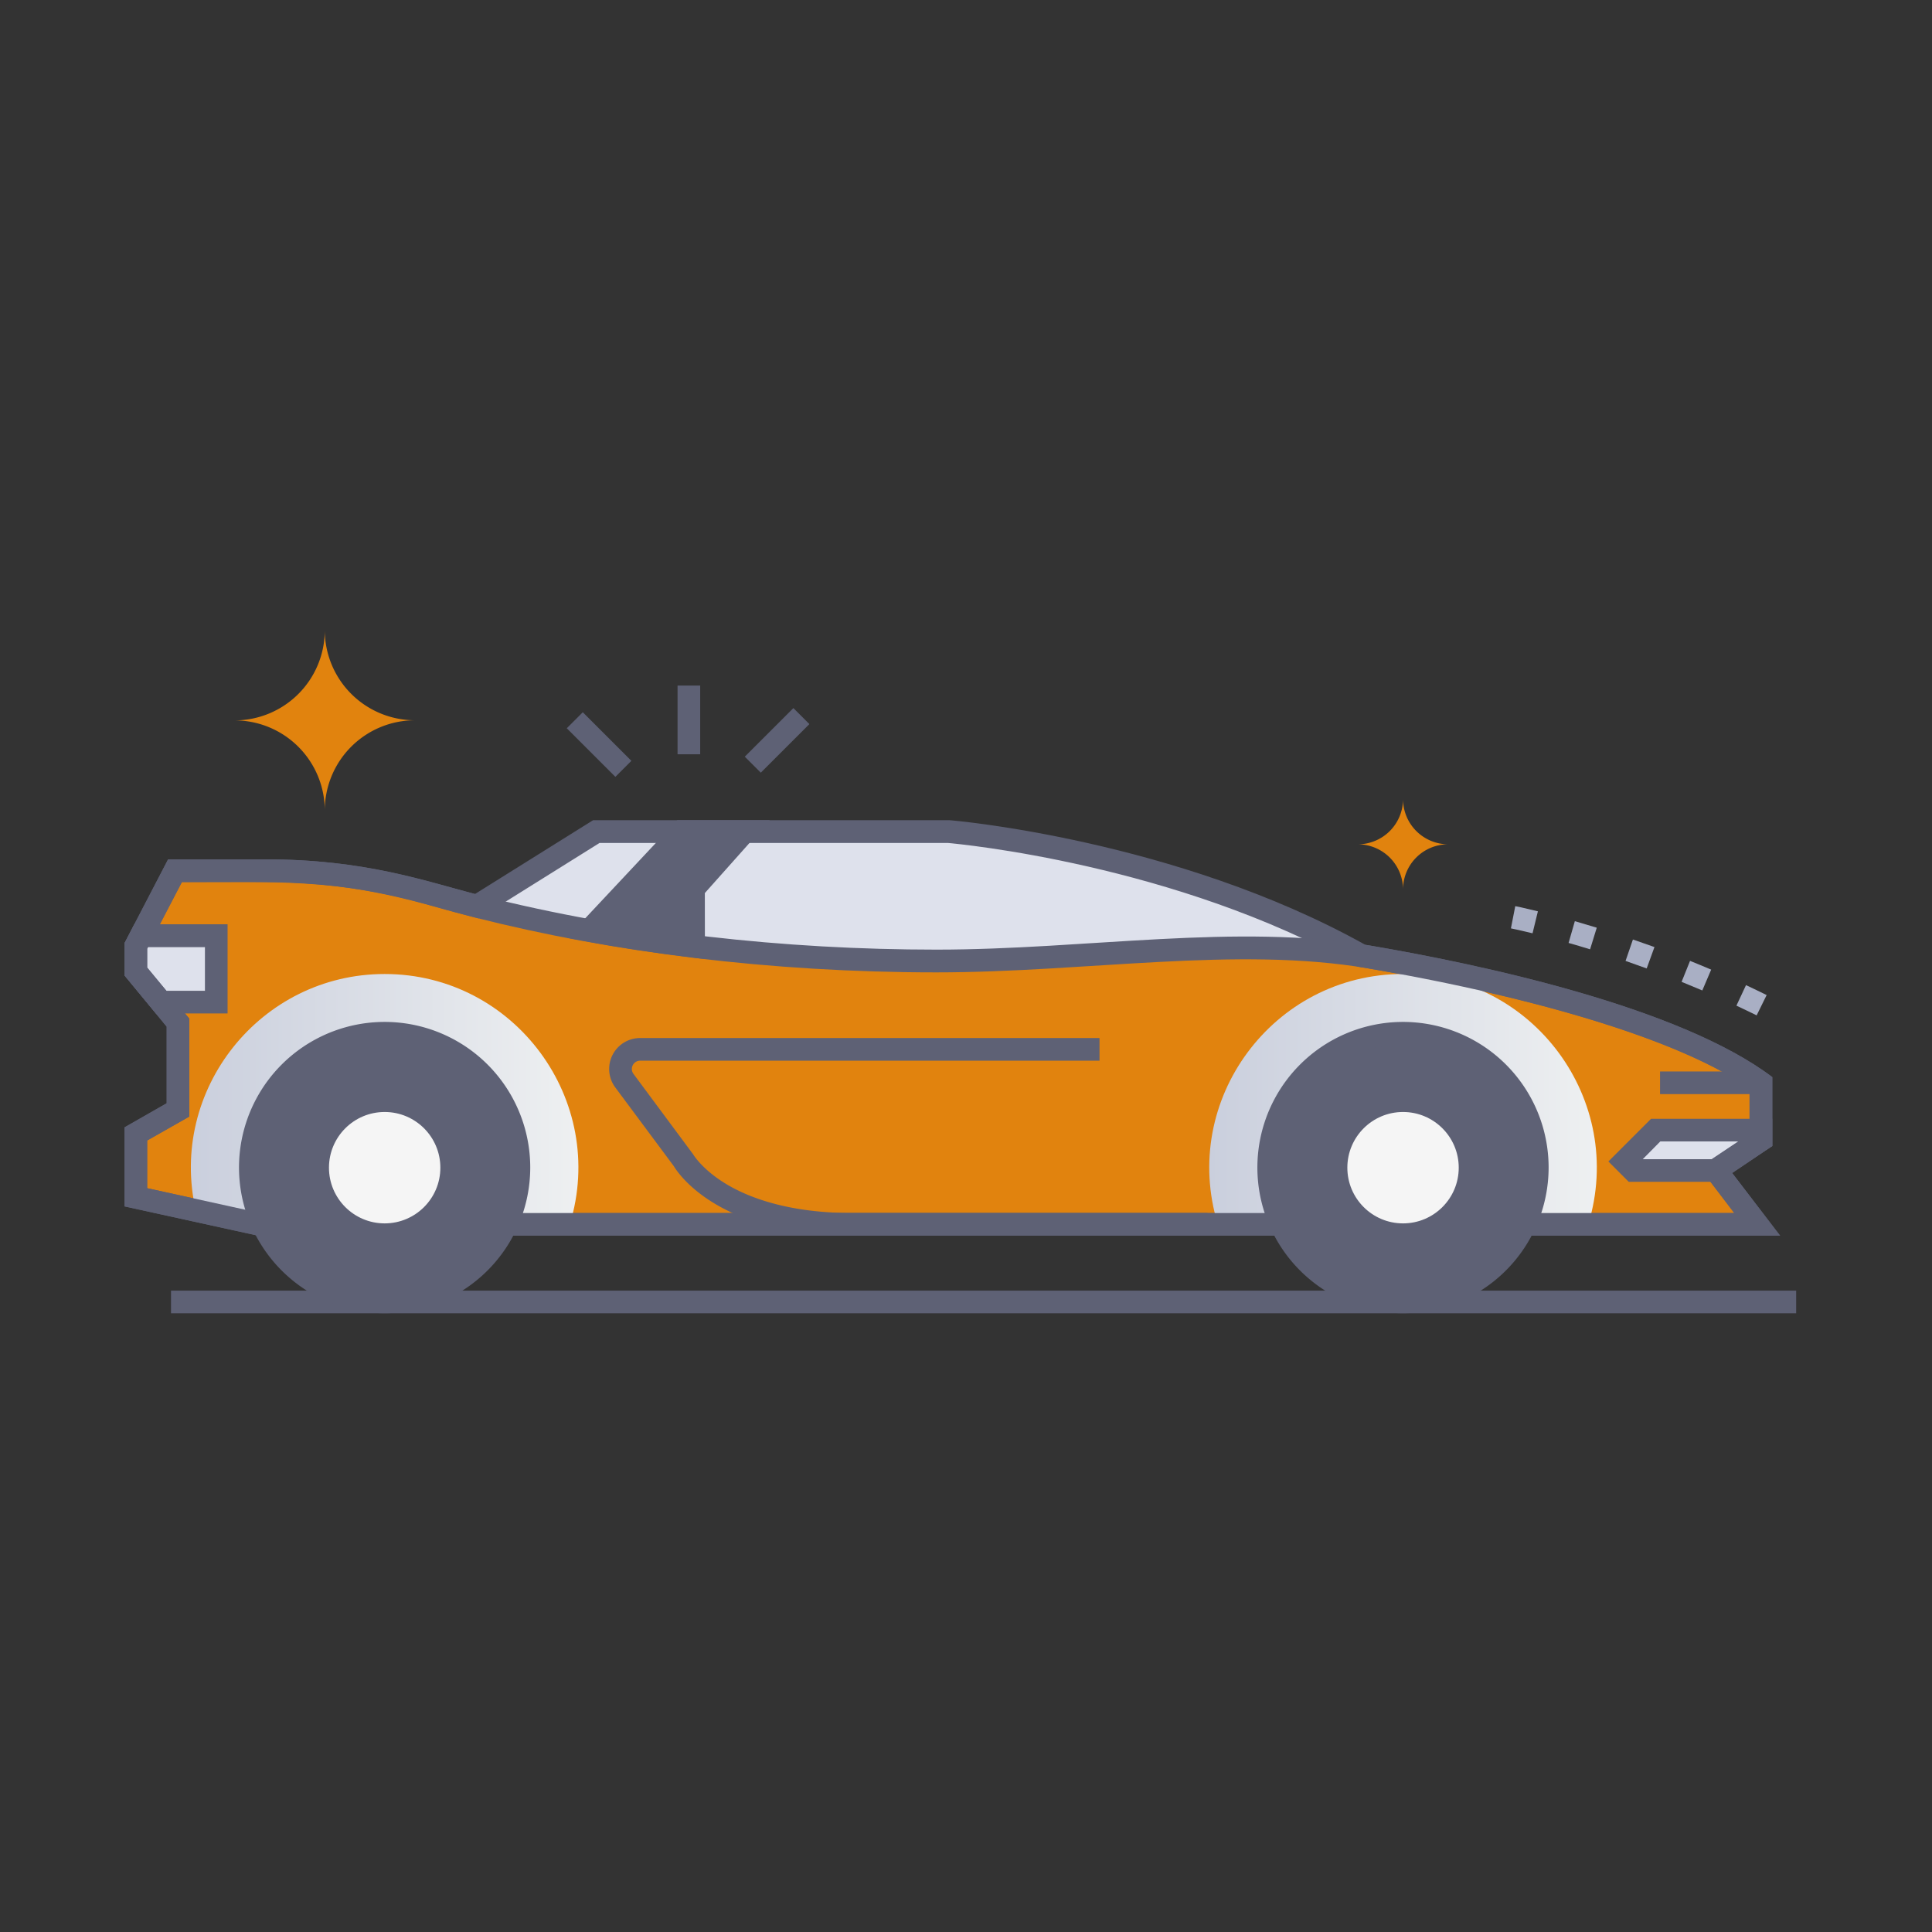 <svg xmlns="http://www.w3.org/2000/svg" xmlns:xlink="http://www.w3.org/1999/xlink" viewBox="0 0 512 512"><rect x="0" y="0" width="512" height="512" fill="#333333" stroke="none"/><defs><style>.cls-1{isolation:isolate;}.cls-2{fill:#e1830e;}.cls-3{fill:#dee1ec;}.cls-4{fill:#5e6175;}.cls-5,.cls-6{mix-blend-mode:multiply;}.cls-5{fill:url(#linear-gradient);}.cls-6{fill:url(#linear-gradient-2);}.cls-7{fill:#a9afc4;}.cls-8{fill:#f5f5f5;}</style><linearGradient id="linear-gradient" x1="320.46" y1="291.3" x2="423.17" y2="291.3" gradientUnits="userSpaceOnUse"><stop offset="0" stop-color="#cacfdd"></stop><stop offset="1" stop-color="#eef0f1"></stop></linearGradient><linearGradient id="linear-gradient-2" x1="50.58" y1="291.3" x2="153.29" y2="291.3" xlink:href="#linear-gradient"></linearGradient></defs><title>Sport</title><g class="cls-1"><g id="Sport"><path class="cls-2" d="M86.07,214.79A23.91,23.91,0,0,1,110,190.88,23.92,23.92,0,0,1,86.07,167a23.91,23.91,0,0,1-23.91,23.91A23.9,23.9,0,0,1,86.07,214.79Z"></path><path class="cls-2" d="M371.82,235.75a11.95,11.95,0,0,1,11.95-12,12,12,0,0,1-11.95-12,12,12,0,0,1-12,12A12,12,0,0,1,371.82,235.75Z"></path><path class="cls-3" d="M466.68,287c-17.25-13.06-57.12-25.56-105.91-33.71-50.08-28.11-109.43-32.88-109.43-32.88H158l-31.66,19.78c-13.92-3.54-29.76-9.41-56.12-9.41H46.37L36,250.67v6.77L47.17,271v23.13L36,300.5v16.8l32.7,7.17h397l-11-14.4,12-8Z"></path><path class="cls-2" d="M466.67,302.1l-11.95,8,11,14.39H68.7L36,317.3V300.5l11.17-6.37V271L36,257.43v-6.76l10.37-19.94H70.25c26.45,0,42.39,5.93,56.39,9.48a465.14,465.14,0,0,0,58.14,10.69C272,261.4,314.33,245.32,363,253.61c47.77,8.15,86.69,20.48,103.67,33.33Z"></path><path class="cls-4" d="M471.75,327.47c-422.61,0-403.2,0-403.69-.07L33,319.71V298.76l11.17-6.38V272.07L33,258.51v-8.57l11.55-22.21h25.7c26.25,0,42.32,5.75,55.62,9.19l31.3-19.56h94.41c.6,0,60.22,5.11,110.2,33,30.38,5.1,83.19,16.38,107.9,35.08V303.7L459,310.8ZM69,321.47h390.6l-9.24-12.12,13.29-8.86v-12c-23.38-16.64-75.61-27.61-103.92-32.34l-.46-.26c-47.91-26.9-105.16-32.24-108.09-32.5H158.89l-32,20c-4.21-1.07-8-2.06-12.78-3.44-24.78-7.17-41.61-6.19-65.9-6.19L39,251.4v5l11.17,13.56v25.94L39,302.24v12.64Z"></path><rect class="cls-4" x="439.93" y="283.95" width="26.74" height="6"></rect><polygon class="cls-3" points="466.68 302.1 466.68 299.49 438.8 299.49 430.49 307.8 432.88 310.19 454.71 310.19 466.68 302.1"></polygon><path class="cls-4" d="M455.63,313.2h-24l-5.39-5.4,11.31-11.31h32.12v7.2Zm-20.29-6h18.45l7-4.71H440Z"></path><path class="cls-5" d="M420.9,324.47H322.74c-10.1-32.94,14.67-66.35,49.08-66.35S431,291.58,420.9,324.47Z"></path><path class="cls-6" d="M151,324.47H68.7l-16.82-3.69c-7.31-31.85,17.09-62.66,50.06-62.66C136.41,258.12,161.1,291.58,151,324.47Z"></path><path class="cls-4" d="M320,327.47H226c-35.21,0-46.14-16.26-47.45-18.45l-15.49-20.83a8.2,8.2,0,0,1,6.58-13.1H291.38v6H169.66a2.2,2.2,0,0,0-1.77,3.52l15.82,21.32s2.26,3.88,8.5,7.7c5.83,3.58,16.44,7.84,33.81,7.84h94Z"></path><path class="cls-4" d="M186.81,254.16c-17.35-2.12-24.81-3.43-36.57-5.63l29.22-31.17H204l-17.21,19.31Zm-24.65-9.56c6.23,1,12.48,2,18.65,2.77v-13l9.82-11h-8.58Z"></path><path class="cls-4" d="M197.32,220.36l-13.51,15.17v15.24c-10.51-1.28-21.28-3-27.63-4.18l24.57-26.23Z"></path><rect class="cls-4" x="45.32" y="342.03" width="430.68" height="6"></rect><polygon class="cls-3" points="36 250.67 36 257.44 42.7 265.56 57.31 265.56 57.31 247.97 37.4 247.97 36 250.67"></polygon><path class="cls-4" d="M60.31,268.57h-19L33,258.51v-8.57l2.58-5H60.31Zm-16.2-6h10.2V251H39.23l-.23.43v5Z"></path><rect class="cls-4" x="179.56" y="181.68" width="6" height="18.21"></rect><rect class="cls-4" x="155.76" y="188.21" width="6" height="18.21" transform="translate(-93.02 170.05) rotate(-45)"></rect><rect class="cls-4" x="196.83" y="193.19" width="18.21" height="6" transform="translate(-78.41 203.05) rotate(-44.99)"></rect><path class="cls-7" d="M465.53,269.08c-1.8-.89-3.59-1.74-5.36-2.57l2.54-5.44c1.81.85,3.63,1.72,5.47,2.63Zm-14.4-6.6q-2.79-1.19-5.49-2.28l2.24-5.56q2.76,1.11,5.6,2.32Zm-14.74-5.83q-2.88-1-5.6-2l1.95-5.67c1.85.64,3.76,1.31,5.71,2Zm-15-5.07q-3-.93-5.7-1.69l1.66-5.77q2.71.78,5.81,1.73Zm-15.25-4.25c-3.63-.88-5.71-1.3-5.73-1.3l1.15-5.89c.09,0,2.23.44,6,1.37Z"></path><path class="cls-4" d="M471.75,327.47c-422.61,0-403.2,0-403.69-.07L33,319.71V298.76l11.17-6.38V272.07L33,258.51v-8.57l11.55-22.21h25.7c27,0,42.83,5.94,57.12,9.57,38.79,9.85,80.77,14.36,120.78,14.36,39.78,0,79.57-7.1,115.36-1,30,5.13,81.82,16.36,106.17,34.79V303.7L459,310.8ZM69,321.47h390.6l-9.24-12.12,13.29-8.86v-12c-17-12.07-54.55-23.93-101.18-31.88-34.77-5.93-74.7,1.08-114.35,1.08-44,0-86-5.34-122.25-14.54-14.27-3.62-29.59-9.39-55.65-9.39H48.19L39,251.4v5l11.17,13.56v25.94L39,302.25v12.63Z"></path><circle class="cls-4" cx="101.94" cy="309.45" r="35.58"></circle><circle class="cls-8" cx="101.94" cy="309.45" r="14.76"></circle><path class="cls-4" d="M101.94,348a38.59,38.59,0,1,1,38.58-38.58A38.62,38.62,0,0,1,101.94,348Zm0-71.17a32.59,32.59,0,1,0,32.58,32.59A32.62,32.62,0,0,0,101.94,276.86Z"></path><circle class="cls-4" cx="371.82" cy="309.45" r="35.58"></circle><circle class="cls-8" cx="371.82" cy="309.45" r="14.76"></circle><path class="cls-4" d="M371.82,348a38.59,38.59,0,1,1,38.58-38.58A38.63,38.63,0,0,1,371.82,348Zm0-71.17a32.59,32.59,0,1,0,32.58,32.59A32.63,32.63,0,0,0,371.82,276.86Z"></path></g></g></svg>